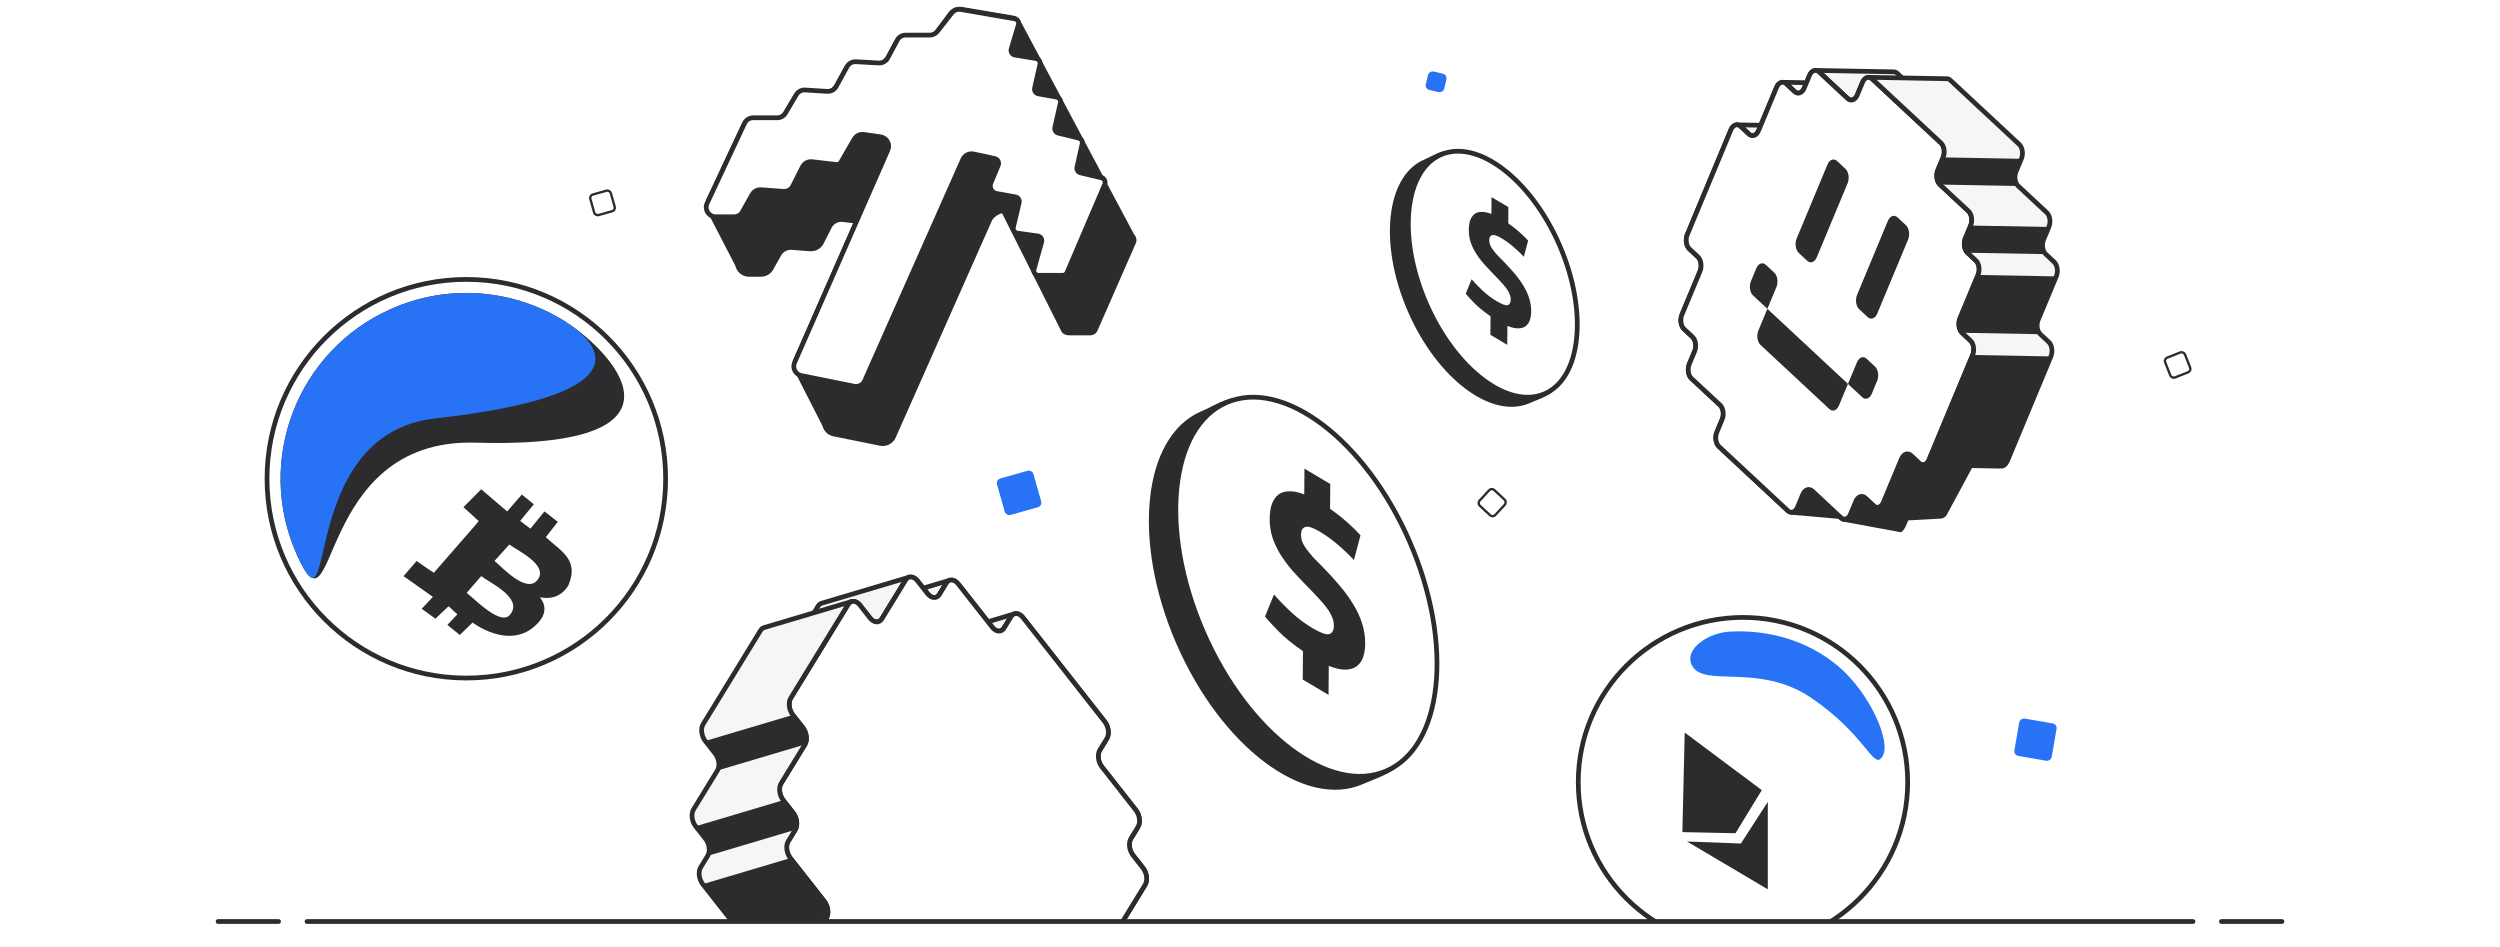 <svg width="1056" height="400" viewBox="0 0 1056 400" fill="none" xmlns="http://www.w3.org/2000/svg">
<rect x="0" y="0" width="1056" height="400" fill="#808080" stroke="none"/>
<g clip-path="url(#clip0_6_462)">
<rect width="1056" height="400" fill="white"/>
<circle cx="736.23" cy="330.372" r="69.573" fill="white" stroke="#2C2C2E" stroke-width="2"/>
<path d="M735.346 356.313L712.58 355.438L746.721 375.652V338.698L735.346 356.313Z" fill="#2C2C2E"/>
<path d="M710.638 351.488L711.616 309.432L744.184 333.744L733.069 351.956L710.638 351.488Z" fill="#2C2C2E"/>
<path d="M730.801 266.778C721.426 267.252 711.54 274.127 714.515 280.738C719.105 290.938 742.658 279.641 764.925 294.697C788.698 310.772 791.293 325.719 795.17 319.514C799.048 313.31 789.566 292.403 776.383 281.34C763.617 270.627 747.291 265.945 730.801 266.778Z" fill="#2772F5"/>
<path d="M387.129 276.314L390.093 271.479C390.482 270.853 390.989 270.459 391.569 270.287L428.559 259.275C427.989 259.445 427.472 259.842 427.084 260.468L424.12 265.302C423.732 265.928 423.224 266.323 422.644 266.495L385.654 277.507C386.224 277.337 386.741 276.94 387.129 276.314Z" fill="#F5F6F7" stroke="#2C2C2E" stroke-width="2" stroke-linecap="round" stroke-linejoin="round"/>
<path d="M359.807 262.137L362.769 257.292C363.146 256.67 363.664 256.272 364.224 256.105L401.214 245.094C400.644 245.263 400.137 245.658 399.759 246.281L396.798 251.126C396.42 251.749 395.902 252.146 395.332 252.316L358.342 263.327C358.915 263.168 359.419 262.763 359.807 262.137Z" fill="#F5F6F7" stroke="#2C2C2E" stroke-width="2" stroke-linecap="round" stroke-linejoin="round"/>
<path d="M335.507 272.43L345.572 256.002C345.95 255.379 346.467 254.982 347.037 254.813L384.028 243.801C383.458 243.971 382.951 244.365 382.562 244.991L372.497 261.419C372.12 262.042 371.613 262.436 371.042 262.606L334.052 273.617C334.623 273.448 335.13 273.053 335.507 272.43Z" fill="#F5F6F7" stroke="#2C2C2E" stroke-width="2" stroke-linecap="round" stroke-linejoin="round"/>
<path d="M346.098 392.673C344.959 394.52 345.365 397.725 346.971 399.779L381.543 443.794C383.166 445.865 385.416 446.034 386.556 444.185L389.517 439.341C390.655 437.493 392.906 437.659 394.512 439.714L408.856 457.973C410.478 460.045 412.739 460.209 413.868 458.364L416.829 453.519C417.964 451.661 420.225 451.826 421.834 453.891L426.063 459.271C427.683 461.332 429.933 461.5 431.059 459.644L441.117 443.23C442.256 441.381 444.506 441.548 446.123 443.6L450.352 448.981C451.969 451.033 454.222 451.211 455.358 449.352L479.603 409.776C480.742 407.928 480.336 404.724 478.729 402.67L474.501 397.29C472.884 395.238 472.488 392.031 473.627 390.184L483.692 373.755C484.831 371.907 484.425 368.703 482.818 366.649L478.59 361.269C476.972 359.217 476.577 356.01 477.716 354.163L480.677 349.317C481.816 347.469 481.41 344.266 479.787 342.194L465.444 323.935C463.827 321.883 463.431 318.677 464.567 316.819L467.531 311.983C468.667 310.125 468.272 306.919 466.652 304.857L432.09 260.839C430.473 258.787 428.22 258.609 427.084 260.468L424.12 265.303C422.984 267.161 420.723 266.996 419.114 264.932L404.771 246.673C403.148 244.601 400.898 244.433 399.759 246.282L396.798 251.127C395.659 252.975 393.408 252.807 391.791 250.756L387.563 245.375C385.945 243.324 383.693 243.146 382.566 245.002L372.501 261.43C371.362 263.278 369.112 263.11 367.489 261.038L363.275 255.665C361.652 253.593 359.402 253.425 358.263 255.274L334.018 294.849C332.881 296.708 333.277 299.914 334.897 301.976L339.112 307.349C340.735 309.421 341.128 312.617 340.002 314.473L329.944 330.888C328.805 332.737 329.211 335.94 330.818 337.994L335.047 343.375C336.665 345.426 337.059 348.632 335.914 350.494L332.953 355.339C331.813 357.187 332.219 360.391 333.843 362.463L348.185 380.722C349.803 382.773 350.197 385.979 349.059 387.828L346.098 392.673Z" fill="white" stroke="#2C2C2E" stroke-width="2" stroke-linecap="round" stroke-linejoin="round"/>
<path d="M346.098 392.673C344.959 394.52 345.365 397.725 346.971 399.779L381.543 443.794C383.166 445.865 385.416 446.034 386.556 444.185L389.517 439.341C390.655 437.493 392.906 437.659 394.512 439.714L408.856 457.973C410.478 460.045 412.739 460.209 413.868 458.364L416.829 453.519C417.964 451.661 420.225 451.826 421.834 453.891L426.063 459.271C427.683 461.332 429.933 461.5 431.059 459.644L441.117 443.23C442.256 441.381 444.506 441.548 446.123 443.6L450.352 448.981C451.969 451.033 454.222 451.211 455.358 449.352L479.603 409.776C480.742 407.928 480.336 404.724 478.729 402.67L474.501 397.29C472.884 395.238 472.488 392.031 473.627 390.184L483.692 373.755C484.831 371.907 484.425 368.703 482.818 366.649L478.59 361.269C476.972 359.217 476.577 356.01 477.716 354.163L480.677 349.317C481.816 347.469 481.41 344.266 479.787 342.194L465.444 323.935C463.827 321.883 463.431 318.677 464.567 316.819L467.531 311.983C468.667 310.125 468.272 306.919 466.652 304.857L432.09 260.839C430.473 258.787 428.22 258.609 427.084 260.468L424.12 265.303C422.984 267.161 420.723 266.996 419.114 264.932L404.771 246.673C403.148 244.601 400.898 244.433 399.759 246.282L396.798 251.127C395.659 252.975 393.408 252.807 391.791 250.756L387.563 245.375C385.945 243.324 383.693 243.146 382.566 245.002L372.501 261.43C371.362 263.278 369.112 263.11 367.489 261.038L363.275 255.665C361.652 253.593 359.402 253.425 358.263 255.274L334.018 294.849C332.881 296.708 333.277 299.914 334.897 301.976L339.112 307.349C340.735 309.421 341.128 312.617 340.002 314.473L329.944 330.888C328.805 332.737 329.211 335.94 330.818 337.994L335.047 343.375C336.665 345.426 337.059 348.632 335.914 350.494L332.953 355.339C331.813 357.187 332.219 360.391 333.843 362.463L348.185 380.722C349.803 382.773 350.197 385.979 349.059 387.828L346.098 392.673Z" fill="white" stroke="#2C2C2E" stroke-width="2" stroke-linecap="round" stroke-linejoin="round"/>
<path d="M309.981 410.79C308.363 408.738 307.968 405.531 309.107 403.684L312.068 398.838C313.206 396.99 312.8 393.787 311.194 391.733L296.851 373.473C295.228 371.402 294.835 368.206 295.962 366.35L298.923 361.505C300.058 359.646 299.663 356.44 298.056 354.386L293.827 349.005C292.21 346.953 291.814 343.748 292.953 341.899L303.011 325.484C304.15 323.636 303.744 320.432 302.121 318.36L297.896 312.99C296.273 310.918 295.88 307.721 297.016 305.863L321.261 266.287C321.638 265.664 322.157 265.267 322.716 265.1L359.707 254.089C359.137 254.258 358.629 254.653 358.252 255.276L334.007 294.851C332.87 296.71 333.266 299.916 334.886 301.978L339.111 307.348C340.734 309.42 341.127 312.617 340.001 314.472L329.944 330.888C328.805 332.735 329.211 335.939 330.818 337.994L335.046 343.374C336.664 345.426 337.059 348.632 335.913 350.493L332.952 355.339C331.813 357.186 332.219 360.39 333.842 362.462L348.184 380.721C349.802 382.773 350.197 385.979 349.058 387.827L346.097 392.673C344.958 394.52 345.364 397.724 346.971 399.779L381.543 443.793C382.619 445.169 383.98 445.705 385.1 445.372L348.109 456.384C346.99 456.717 345.639 456.177 344.555 454.815L309.984 410.8L309.981 410.79Z" fill="#F5F6F7" stroke="#2C2C2E" stroke-width="2" stroke-linecap="round" stroke-linejoin="round"/>
<path d="M385.1 445.372C383.981 445.705 382.63 445.166 381.543 443.793L346.972 399.778L309.981 410.79L344.553 454.804C345.629 456.18 346.978 456.709 348.107 456.373L385.097 445.361L385.1 445.372Z" fill="#2C2C2E"/>
<path d="M303.012 325.484C304.151 323.636 303.745 320.432 302.122 318.36L297.896 312.99L334.886 301.979L339.112 307.349C340.735 309.421 341.128 312.617 340.002 314.473L303.012 325.484Z" fill="#2C2C2E"/>
<path d="M298.936 361.512C300.072 359.654 299.676 356.448 298.069 354.393L293.84 349.013L330.83 338.001L335.059 343.382C336.677 345.434 337.072 348.639 335.926 350.501L298.936 361.512Z" fill="#2C2C2E"/>
<path d="M312.067 398.838C313.205 396.99 312.799 393.787 311.193 391.732L296.85 373.473L333.841 362.462L348.183 380.721C349.801 382.772 350.195 385.978 349.057 387.827L312.067 398.838Z" fill="#2C2C2E"/>
<rect x="182.484" y="388.705" width="708.887" height="11.295" fill="white"/>
<path d="M786.968 220.809C788.645 219.272 788.899 221.69 789.387 220.809L804.803 192.6L836.435 191.259L822.274 217.524C821.795 218.405 820.859 218.956 819.855 219.056L786.968 220.809Z" fill="#2C2C2E"/>
<path d="M776.666 219.222L783.131 212.564L813.265 202.98L805.025 222.202C804.681 222.924 803.878 224.48 802.929 224.823L777.987 220.222L776.666 219.222Z" fill="#2C2C2E"/>
<path d="M756.167 216.736C757.167 216.752 757.638 217.067 758.225 216.515L764.04 203.276L808.383 200.557L791.27 217.047C790.692 217.6 788.394 220.131 787.385 220.115L756.498 217.386L756.167 216.736Z" fill="#2C2C2E"/>
<path d="M771.792 57.285L768.237 53.976C767.773 53.548 767.264 53.339 766.746 53.33L733.697 52.73C734.206 52.739 734.724 52.948 735.188 53.376L738.743 56.685C739.207 57.112 739.716 57.321 740.234 57.331L773.283 57.931C772.774 57.922 772.256 57.712 771.792 57.285Z" fill="#F5F6F7" stroke="#2C2C2E" stroke-width="2" stroke-linecap="round" stroke-linejoin="round"/>
<path d="M791.085 39.319L787.53 36.001C787.076 35.574 786.557 35.364 786.057 35.355L753.009 34.755C753.518 34.764 754.027 34.974 754.481 35.401L758.036 38.719C758.491 39.147 759.009 39.356 759.518 39.365L792.567 39.965C792.058 39.965 791.549 39.747 791.085 39.319Z" fill="#F5F6F7" stroke="#2C2C2E" stroke-width="2" stroke-linecap="round" stroke-linejoin="round"/>
<path d="M813.497 42.238L801.423 30.991C800.968 30.564 800.45 30.355 799.941 30.346L766.892 29.746C767.401 29.755 767.91 29.964 768.374 30.391L780.448 41.638C780.902 42.065 781.411 42.274 781.921 42.283L814.97 42.883C814.46 42.874 813.951 42.665 813.497 42.238Z" fill="#F5F6F7" stroke="#2C2C2E" stroke-width="2" stroke-linecap="round" stroke-linejoin="round"/>
<path d="M832.344 143.886C833.708 145.149 834.108 147.886 833.254 149.95L814.824 194.2C813.96 196.282 812.142 196.937 810.778 195.673L807.223 192.355C805.86 191.091 804.041 191.745 803.187 193.809L795.54 212.166C794.677 214.248 792.849 214.902 791.494 213.639L787.939 210.32C786.576 209.047 784.748 209.702 783.894 211.775L781.639 217.185C780.775 219.257 778.957 219.912 777.602 218.639L765.537 207.402C764.173 206.138 762.355 206.792 761.491 208.856L759.237 214.266C758.373 216.33 756.554 216.994 755.191 215.721L726.106 188.627C724.742 187.363 724.342 184.626 725.196 182.563L727.451 177.153C728.315 175.089 727.906 172.352 726.542 171.089L714.468 159.842C713.104 158.578 712.704 155.841 713.559 153.778L715.814 148.368C716.677 146.304 716.268 143.567 714.904 142.304L711.35 138.985C709.986 137.721 709.586 134.985 710.449 132.903L718.096 114.546C718.959 112.482 718.55 109.746 717.187 108.473L713.632 105.163C712.268 103.89 711.859 101.154 712.722 99.081L731.143 54.83C732.006 52.766 733.825 52.103 735.188 53.376L738.743 56.685C740.107 57.958 741.935 57.303 742.789 55.23L750.436 36.874C751.299 34.792 753.118 34.137 754.482 35.401L758.036 38.719C759.4 39.983 761.219 39.329 762.082 37.265L764.337 31.855C765.201 29.791 767.019 29.128 768.374 30.4L780.448 41.647C781.812 42.911 783.63 42.256 784.494 40.174L786.739 34.774C787.603 32.691 789.421 32.037 790.785 33.301L819.87 60.395C821.234 61.667 821.643 64.404 820.779 66.477L818.534 71.878C817.67 73.96 818.079 76.687 819.434 77.96L831.499 89.198C832.863 90.462 833.263 93.198 832.408 95.262L830.153 100.672C829.289 102.736 829.699 105.472 831.071 106.745L834.626 110.064C835.99 111.327 836.39 114.064 835.526 116.146L827.88 134.503C827.016 136.567 827.426 139.303 828.789 140.567L832.344 143.886Z" fill="white" stroke="#2C2C2E" stroke-width="2" stroke-linecap="round" stroke-linejoin="round"/>
<path d="M832.344 143.886C833.708 145.149 834.108 147.886 833.254 149.95L814.824 194.2C813.96 196.282 812.142 196.937 810.778 195.673L807.223 192.355C805.86 191.091 804.041 191.745 803.187 193.809L795.54 212.166C794.677 214.248 792.849 214.902 791.494 213.639L787.939 210.32C786.576 209.047 784.748 209.702 783.894 211.775L781.639 217.185C780.775 219.257 778.957 219.912 777.602 218.639L765.537 207.402C764.173 206.138 762.355 206.792 761.491 208.856L759.237 214.266C758.373 216.33 756.554 216.994 755.191 215.721L726.106 188.627C724.742 187.363 724.342 184.626 725.196 182.563L727.451 177.153C728.315 175.089 727.906 172.352 726.542 171.089L714.468 159.842C713.104 158.578 712.704 155.841 713.559 153.778L715.814 148.368C716.677 146.304 716.268 143.567 714.904 142.304L711.35 138.985C709.986 137.721 709.586 134.985 710.449 132.903L718.096 114.546C718.959 112.482 718.55 109.746 717.187 108.473L713.632 105.163C712.268 103.89 711.859 101.154 712.722 99.081L731.143 54.83C732.006 52.766 733.825 52.103 735.188 53.376L738.743 56.685C740.107 57.958 741.935 57.303 742.789 55.23L750.436 36.874C751.299 34.792 753.118 34.137 754.482 35.401L758.036 38.719C759.4 39.983 761.219 39.329 762.082 37.265L764.337 31.855C765.201 29.791 767.019 29.128 768.374 30.4L780.448 41.647C781.812 42.911 783.63 42.256 784.494 40.174L786.739 34.774C787.603 32.691 789.421 32.037 790.785 33.301L819.87 60.395C821.234 61.667 821.643 64.404 820.779 66.477L818.534 71.878C817.67 73.96 818.079 76.687 819.434 77.96L831.499 89.198C832.863 90.462 833.263 93.198 832.408 95.262L830.153 100.672C829.289 102.736 829.699 105.472 831.071 106.745L834.626 110.064C835.99 111.327 836.39 114.064 835.526 116.146L827.88 134.503C827.016 136.567 827.426 139.303 828.789 140.567L832.344 143.886Z" fill="white" stroke="#2C2C2E" stroke-width="2" stroke-linecap="round" stroke-linejoin="round"/>
<path d="M779.525 71.335C780.888 72.598 781.288 75.335 780.434 77.399L776.615 86.573L771.224 99.511L767.405 108.684C766.541 110.766 764.723 111.421 763.36 110.157L759.805 106.839C758.441 105.575 758.041 102.838 758.904 100.756L762.723 91.582L768.114 78.645L771.933 69.471C772.797 67.407 774.615 66.743 775.979 68.016L779.534 71.335H779.525Z" fill="#2C2C2E"/>
<path d="M805.055 95.119C806.419 96.392 806.828 99.129 805.974 101.193L802.155 110.366L796.764 123.304L792.945 132.478C792.081 134.56 790.263 135.214 788.89 133.942L785.335 130.632C783.971 129.359 783.562 126.623 784.426 124.55L788.245 115.376L793.636 102.438L797.455 93.264C798.318 91.201 800.137 90.537 801.501 91.81L805.055 95.119Z" fill="#2C2C2E"/>
<path d="M749.459 115.185C750.822 116.449 751.222 119.185 750.359 121.267L746.54 130.441L740.512 124.822C739.148 123.559 738.748 120.822 739.612 118.74L741.858 113.339C742.721 111.257 744.54 110.603 745.904 111.866L749.459 115.185Z" fill="#2C2C2E"/>
<path d="M780.58 162.154L776.762 171.327C775.898 173.391 774.08 174.055 772.716 172.782L766.688 167.163L758.178 159.235L749.668 151.307L743.64 145.688C742.276 144.425 741.876 141.688 742.73 139.624L746.549 130.45L755.059 138.378L763.569 146.307L772.079 154.235L780.589 162.163L780.58 162.154Z" fill="#2C2C2E"/>
<path d="M792 154.826C793.363 156.089 793.763 158.826 792.9 160.908L790.654 166.309C789.79 168.391 787.972 169.045 786.608 167.782L780.58 162.163L784.399 152.989C785.263 150.907 787.081 150.252 788.445 151.516L792 154.835V154.826Z" fill="#2C2C2E"/>
<path d="M866.302 150.55C867.166 148.486 866.757 145.749 865.393 144.486L861.838 141.167C860.475 139.903 860.075 137.167 860.929 135.103L868.575 116.746C869.439 114.664 869.03 111.937 867.675 110.664L864.12 107.345C862.757 106.072 862.347 103.336 863.202 101.272L865.457 95.862C866.321 93.798 865.912 91.062 864.548 89.798L852.483 78.56C851.119 77.296 850.719 74.56 851.583 72.478L853.837 67.077C854.701 64.995 854.292 62.267 852.928 60.994L823.843 33.901C823.389 33.473 822.87 33.264 822.37 33.255L789.321 32.655C789.83 32.664 790.34 32.873 790.794 33.3L819.879 60.394C821.243 61.667 821.652 64.404 820.788 66.477L818.534 71.877C817.67 73.96 818.079 76.687 819.434 77.96L831.499 89.198C832.862 90.461 833.262 93.198 832.408 95.262L830.153 100.672C829.289 102.736 829.698 105.472 831.071 106.745L834.626 110.064C835.99 111.327 836.39 114.064 835.526 116.146L827.88 134.503C827.016 136.567 827.425 139.303 828.789 140.567L832.344 143.886C833.708 145.149 834.108 147.886 833.253 149.95L814.824 194.2C814.251 195.582 813.251 196.337 812.251 196.319L845.3 196.919C846.3 196.937 847.291 196.182 847.873 194.809L866.302 150.559V150.55Z" fill="#F5F6F7" stroke="#2C2C2E" stroke-width="2" stroke-linecap="round" stroke-linejoin="round"/>
<path d="M812.251 196.319C813.251 196.337 814.242 195.582 814.824 194.2L833.253 149.95L866.302 150.55L847.873 194.8C847.3 196.182 846.309 196.928 845.3 196.91L812.251 196.309V196.319Z" fill="#2C2C2E"/>
<path d="M852.483 78.56C851.119 77.296 850.719 74.56 851.583 72.478L853.838 67.077L820.789 66.477L818.534 71.878C817.67 73.96 818.079 76.687 819.434 77.96L852.483 78.56Z" fill="#2C2C2E"/>
<path d="M864.111 107.354C862.747 106.081 862.338 103.345 863.193 101.281L865.448 95.871L832.399 95.271L830.144 100.681C829.28 102.745 829.689 105.481 831.062 106.754L864.111 107.354Z" fill="#2C2C2E"/>
<path d="M861.838 141.167C860.475 139.903 860.075 137.167 860.929 135.103L868.575 116.746L835.526 116.146L827.88 134.503C827.016 136.567 827.426 139.303 828.789 140.567L861.838 141.167Z" fill="#2C2C2E"/>
<circle cx="196.976" cy="202.214" r="84.189" fill="white" stroke="#2C2C2E" stroke-width="2"/>
<path d="M236.645 134.527C257.717 146.853 299.407 189.838 200.864 186.978C132.073 184.982 142.932 273.7 125.31 234.12C107.688 194.541 125.488 148.169 165.068 130.547C189.071 119.86 215.573 122.2 236.645 134.527Z" fill="#2C2C2E"/>
<path d="M236.645 134.528C257.717 146.854 268.307 167.266 183.883 176.739C124.563 183.395 142.932 273.701 125.31 234.122C107.688 194.542 125.488 148.17 165.068 130.548C189.071 119.861 215.573 122.202 236.645 134.528Z" fill="#2772F5"/>
<path d="M240.041 247.342C244.785 236.45 237.011 232.896 230.551 226.903L235.615 220.414L229.981 216.034L224.048 223.305C222.637 222.209 221.174 221.114 219.717 220.031L225.488 212.997L220.42 208.889L214.219 216.034L203.263 206.662L195.752 214.232C195.752 214.232 200.942 218.868 200.82 218.89C202.994 220.581 201.947 219.975 201.306 221.225L183.924 241.179C183.296 241.789 183.675 242.36 182.155 241.179C182.176 241.294 175.981 236.959 175.981 236.959L170.459 243.356L182.854 252.111L178.133 257.162L183.924 261.334L189.47 256.07C190.923 257.246 191.826 258.399 193.217 259.478L188.983 263.95L194.207 268.21L199.6 262.99C209.03 269.486 219.692 271.209 227.057 263.346C228.539 261.763 232.223 257.506 228.055 252.292C232.402 253.122 236.88 252.35 240.041 247.342ZM215.58 259.478C211.8 264.788 200.765 253.254 197.122 250.427L203.263 243.357C206.902 246.185 220.977 252.523 215.58 259.478ZM227.057 244.952C222.341 251.019 211.903 239.316 208.871 236.959L215.124 230.005C218.157 232.364 231.974 238.626 227.057 244.952Z" fill="#2C2C2E"/>
<path fill-rule="evenodd" clip-rule="evenodd" d="M400.599 5.303C401.934 3.484 404.18 2.573 406.405 2.949L428.239 6.64C429.225 6.807 430.024 7.387 430.504 8.163L430.611 8.074L448.402 41.48C448.466 41.585 448.524 41.694 448.575 41.806L457.338 58.258C457.711 58.669 457.979 59.169 458.112 59.711L465.71 73.978C466.97 74.602 467.709 75.981 467.522 77.382L479.097 99.114C479.538 99.567 479.844 100.141 479.974 100.761L480.044 100.894L480.002 100.915C480.098 101.516 480.03 102.154 479.762 102.765L463.58 139.652C463.051 140.857 461.86 141.636 460.544 141.636H451.622C450.129 141.636 448.599 140.937 448.162 139.652L423.289 90.095C421.792 90.35 419.619 91.777 418.973 93.232L378.339 184.84C377.205 187.397 374.447 188.823 371.705 188.27L352.038 184.306C349.675 183.83 347.973 182.048 347.431 179.921L336.118 157.767C334.753 156.104 334.311 153.738 335.261 151.573L360.414 94.263L355.924 93.739C353.991 93.513 352.123 94.517 351.244 96.253L347.901 102.858C346.814 105.006 344.542 106.291 342.141 106.115L334.333 105.542C332.536 105.411 330.825 106.331 329.945 107.903L326.613 113.848C325.558 115.732 323.567 116.899 321.407 116.899H316.423C313.457 116.899 311.173 114.806 310.593 112.223L299.032 89.855C297.883 88.201 297.561 85.98 298.526 83.917L313.133 52.715C314.115 50.618 316.221 49.278 318.537 49.278H327.163C328.806 49.278 330.326 48.409 331.161 46.994L334.983 40.512C336.125 38.576 338.258 37.446 340.501 37.588L348.232 38.078C350.031 38.192 351.732 37.255 352.597 35.674L356.391 28.741C357.496 26.723 359.661 25.52 361.958 25.648L369.998 26.095C371.8 26.196 373.498 25.242 374.349 23.65L377.632 17.511C378.67 15.57 380.692 14.357 382.894 14.357H391.604C393.081 14.357 394.471 13.654 395.345 12.462L400.599 5.303Z" fill="#2C2C2E"/>
<path d="M428.597 7.948L405.867 4.014C404.417 3.763 402.946 4.328 402.038 5.486L395.911 13.297C395.153 14.264 393.992 14.828 392.764 14.828H382.532C381.056 14.828 379.7 15.641 379.005 16.942L374.961 24.504C374.227 25.876 372.765 26.698 371.211 26.611L361.519 26.072C359.98 25.986 358.528 26.793 357.788 28.145L353.2 36.528C352.455 37.891 350.988 38.698 349.438 38.6L340.08 38.007C338.576 37.911 337.146 38.669 336.381 39.967L331.773 47.78C331.054 49 329.744 49.748 328.328 49.748H318.127C316.575 49.748 315.163 50.647 314.505 52.053L298.677 85.863C297.436 88.515 299.371 91.559 302.3 91.559H310.099C311.546 91.559 312.881 90.777 313.588 89.514L317.699 82.177C318.458 80.823 319.932 80.03 321.481 80.143L330.983 80.84C332.593 80.958 334.116 80.097 334.844 78.657L338.991 70.464C339.748 68.968 341.358 68.103 343.024 68.297L353.246 69.491C354.039 69.584 354.812 69.195 355.211 68.504L360.84 58.749C361.656 57.336 363.249 56.559 364.864 56.788L371.012 57.656L371.968 57.8C374.572 58.193 376.093 60.951 375.034 63.363L335.637 153.13C334.611 155.468 336.007 158.155 338.509 158.659L360.789 163.15C362.627 163.521 364.476 162.565 365.236 160.851L406.723 67.32C407.49 65.592 409.361 64.636 411.211 65.029L415.352 65.908L420.271 67.012C421.48 67.284 422.154 68.579 421.682 69.726L418.557 77.31C418.288 77.963 418.24 78.686 418.419 79.369C418.74 80.588 419.739 81.511 420.979 81.734L428.913 83.162C430.042 83.365 430.769 84.474 430.505 85.59L428.042 96.017C427.771 97.162 428.543 98.293 429.709 98.457L438.362 99.678C439.561 99.847 440.335 101.034 440.008 102.199L436.763 113.755C436.405 115.031 437.363 116.296 438.688 116.296H448.884C449.685 116.296 450.408 115.818 450.723 115.082L466.644 77.846C467.132 76.706 466.475 75.401 465.269 75.114L456.388 72.996C455.325 72.742 454.662 71.681 454.9 70.614L457.113 60.716C457.351 59.653 456.694 58.595 455.636 58.337L447.024 56.236C445.962 55.977 445.305 54.914 445.548 53.849L447.917 43.452C448.17 42.341 447.446 41.244 446.326 41.04L438.599 39.63C437.48 39.426 436.757 38.332 437.007 37.223L439.279 27.146C439.532 26.024 438.789 24.92 437.653 24.733L428.703 23.259C427.514 23.063 426.767 21.867 427.113 20.712L430.172 10.492C430.516 9.343 429.779 8.152 428.597 7.948Z" fill="white" stroke="#2C2C2E" stroke-width="2"/>
<path d="M586 233.179C601.137 268.053 605.26 304.112 591.964 322.168C588.756 326.524 580.651 328.976 575.922 331.098C575.817 331.146 575.711 331.192 575.605 331.238C550.994 341.92 515.746 315.337 496.876 271.862C478.006 228.387 482.66 184.484 507.271 173.802C507.429 173.733 507.587 173.666 507.745 173.601C512.159 171.781 518.155 167.655 523.081 168.082C545.598 170.033 570.617 197.736 586 233.179Z" fill="#2C2C2E"/>
<path d="M595.477 228.897C604.856 250.506 608.367 272.177 606.508 289.721C604.644 307.299 597.431 320.507 585.601 325.642C573.771 330.776 559.197 327.025 545.084 316.381C530.999 305.758 517.567 288.393 508.188 266.784C498.809 245.175 495.298 223.504 497.157 205.96C499.021 188.382 506.234 175.174 518.064 170.039C529.894 164.905 544.468 168.656 558.581 179.3C572.666 189.923 586.098 207.288 595.477 228.897Z" fill="white" stroke="#2C2C2E" stroke-width="2"/>
<path d="M550.372 275.062C546.165 272.155 542.74 269.375 540.096 266.723C537.51 264.039 535.586 261.95 534.323 260.457L538.138 251.095C540.147 253.436 542.531 255.9 545.292 258.487C548.11 261.107 551.076 263.344 554.19 265.197C557.708 267.29 560.106 268.177 561.384 267.858C562.719 267.506 563.395 266.324 563.412 264.311C563.422 263.036 563.172 261.808 562.66 260.627C562.149 259.379 561.406 258.094 560.431 256.772C559.457 255.451 558.223 254.009 556.729 252.446C555.236 250.815 553.512 249.014 551.558 247.043C549.661 245.105 547.794 243.118 545.956 241.08C544.177 239.01 542.543 236.824 541.055 234.523C539.625 232.256 538.457 229.842 537.551 227.28C536.703 224.685 536.29 221.945 536.314 219.059C536.332 216.845 536.609 214.886 537.145 213.181C537.738 211.444 538.619 210.08 539.786 209.089C540.953 208.097 542.464 207.58 544.319 207.538C546.174 207.428 548.373 207.859 550.915 208.832L551.004 197.961L561.904 204.446L561.818 214.914C564.814 217.034 567.376 219.064 569.504 221.004C571.69 222.979 573.415 224.679 574.678 226.105L571.898 236.588C570.002 234.517 567.788 232.39 565.256 230.21C562.782 228.063 560.161 226.167 557.393 224.52C554.625 222.873 552.63 222.226 551.411 222.579C550.191 222.932 549.574 223.981 549.559 225.726C549.55 226.799 549.716 227.842 550.055 228.853C550.453 229.831 551.053 230.862 551.855 231.947C552.658 233.031 553.633 234.218 554.782 235.508C555.988 236.766 557.425 238.227 559.092 239.893C561.621 242.477 563.947 245.041 566.07 247.585C568.251 250.164 570.113 252.755 571.657 255.359C573.258 257.93 574.482 260.58 575.329 263.309C576.234 266.073 576.674 268.931 576.65 271.883C576.633 273.896 576.357 275.755 575.822 277.459C575.287 279.096 574.407 280.393 573.182 281.35C571.957 282.308 570.359 282.807 568.389 282.848C566.476 282.924 564.104 282.389 561.274 281.245L561.173 293.525L550.273 287.04L550.372 275.062Z" fill="#2C2C2E"/>
<path d="M652.877 106.254C662.764 129.032 665.457 152.584 656.773 164.377C654.678 167.222 649.384 168.823 646.295 170.209C646.226 170.24 646.157 170.271 646.088 170.301C630.013 177.278 606.991 159.915 594.667 131.519C582.342 103.124 585.382 74.449 601.456 67.472C601.559 67.427 601.662 67.384 601.766 67.341C604.649 66.152 608.565 63.458 611.783 63.736C626.489 65.011 642.83 83.105 652.877 106.254Z" fill="#2C2C2E"/>
<path d="M658.749 103.595C664.856 117.664 667.134 131.758 665.927 143.147C664.716 154.571 660.04 163.045 652.479 166.327C644.917 169.609 635.534 167.237 626.362 160.32C617.219 153.424 608.48 142.134 602.373 128.065C596.267 113.996 593.988 99.902 595.195 88.513C596.406 77.089 601.082 68.615 608.644 65.333C616.205 62.051 625.589 64.423 634.76 71.34C643.904 78.237 652.643 89.526 658.749 103.595Z" fill="white" stroke="#2C2C2E" stroke-width="2"/>
<path d="M629.607 133.61C626.859 131.711 624.622 129.895 622.895 128.163C621.206 126.41 619.95 125.046 619.125 124.07L621.616 117.956C622.929 119.485 624.486 121.094 626.289 122.784C628.13 124.495 630.067 125.956 632.101 127.166C634.399 128.533 635.965 129.113 636.799 128.904C637.672 128.675 638.113 127.902 638.124 126.588C638.131 125.755 637.967 124.953 637.633 124.181C637.299 123.366 636.814 122.527 636.177 121.664C635.541 120.801 634.735 119.859 633.759 118.838C632.784 117.773 631.658 116.597 630.382 115.309C629.143 114.043 627.923 112.745 626.723 111.415C625.561 110.063 624.494 108.635 623.522 107.132C622.588 105.651 621.825 104.074 621.233 102.401C620.679 100.706 620.41 98.916 620.425 97.032C620.437 95.586 620.618 94.306 620.968 93.193C621.356 92.058 621.931 91.167 622.693 90.52C623.455 89.872 624.442 89.534 625.654 89.506C626.866 89.435 628.302 89.716 629.962 90.352L630.02 83.252L637.139 87.487L637.083 94.324C639.04 95.709 640.713 97.035 642.104 98.302C643.531 99.592 644.658 100.702 645.483 101.634L643.667 108.481C642.429 107.128 640.983 105.739 639.329 104.315C637.713 102.913 636.001 101.674 634.193 100.598C632.385 99.523 631.082 99.1 630.286 99.331C629.489 99.561 629.086 100.246 629.076 101.386C629.071 102.087 629.179 102.768 629.4 103.428C629.66 104.067 630.052 104.741 630.576 105.449C631.1 106.157 631.737 106.933 632.487 107.775C633.276 108.597 634.214 109.551 635.303 110.639C636.954 112.327 638.474 114.001 639.86 115.663C641.285 117.347 642.501 119.04 643.509 120.741C644.555 122.42 645.355 124.151 645.908 125.933C646.499 127.738 646.786 129.605 646.77 131.533C646.76 132.848 646.579 134.062 646.23 135.175C645.88 136.245 645.305 137.092 644.505 137.717C643.705 138.342 642.662 138.668 641.375 138.695C640.125 138.744 638.576 138.395 636.728 137.648L636.662 145.668L629.543 141.433L629.607 133.61Z" fill="#2C2C2E"/>
<path d="M92.106 389.247H117.674" stroke="#2C2C2E" stroke-width="2" stroke-linecap="round"/>
<path d="M129.674 389.247H926.326" stroke="#2C2C2E" stroke-width="2" stroke-linecap="round"/>
<path d="M938.326 389.247H963.894" stroke="#2C2C2E" stroke-width="2" stroke-linecap="round"/>
<rect x="420.589" y="202.661" width="16" height="16" rx="2" transform="rotate(-15.791 420.589 202.661)" fill="#2772F5"/>
<rect x="248.949" y="82.585" width="9" height="9" rx="1.5" transform="rotate(-15.791 248.949 82.585)" stroke="#2C2C2E"/>
<rect x="630.067" y="205.963" width="9" height="9" rx="1.5" transform="rotate(42.891 630.067 205.963)" stroke="#2C2C2E"/>
<rect x="850.535" y="318.953" width="16" height="16" rx="2" transform="rotate(-80.183 850.535 318.953)" fill="#2772F5"/>
<rect x="914.005" y="151.622" width="9" height="9" rx="1.5" transform="rotate(-21.5 914.005 151.622)" stroke="#2C2C2E"/>
<rect x="601.795" y="37.529" width="8" height="8" rx="2" transform="rotate(-76.637 601.795 37.529)" fill="#2772F5"/>
</g>
<defs>
<clipPath id="clip0_6_462">
<rect width="1056" height="400" fill="white"/>
</clipPath>
</defs>
</svg>
